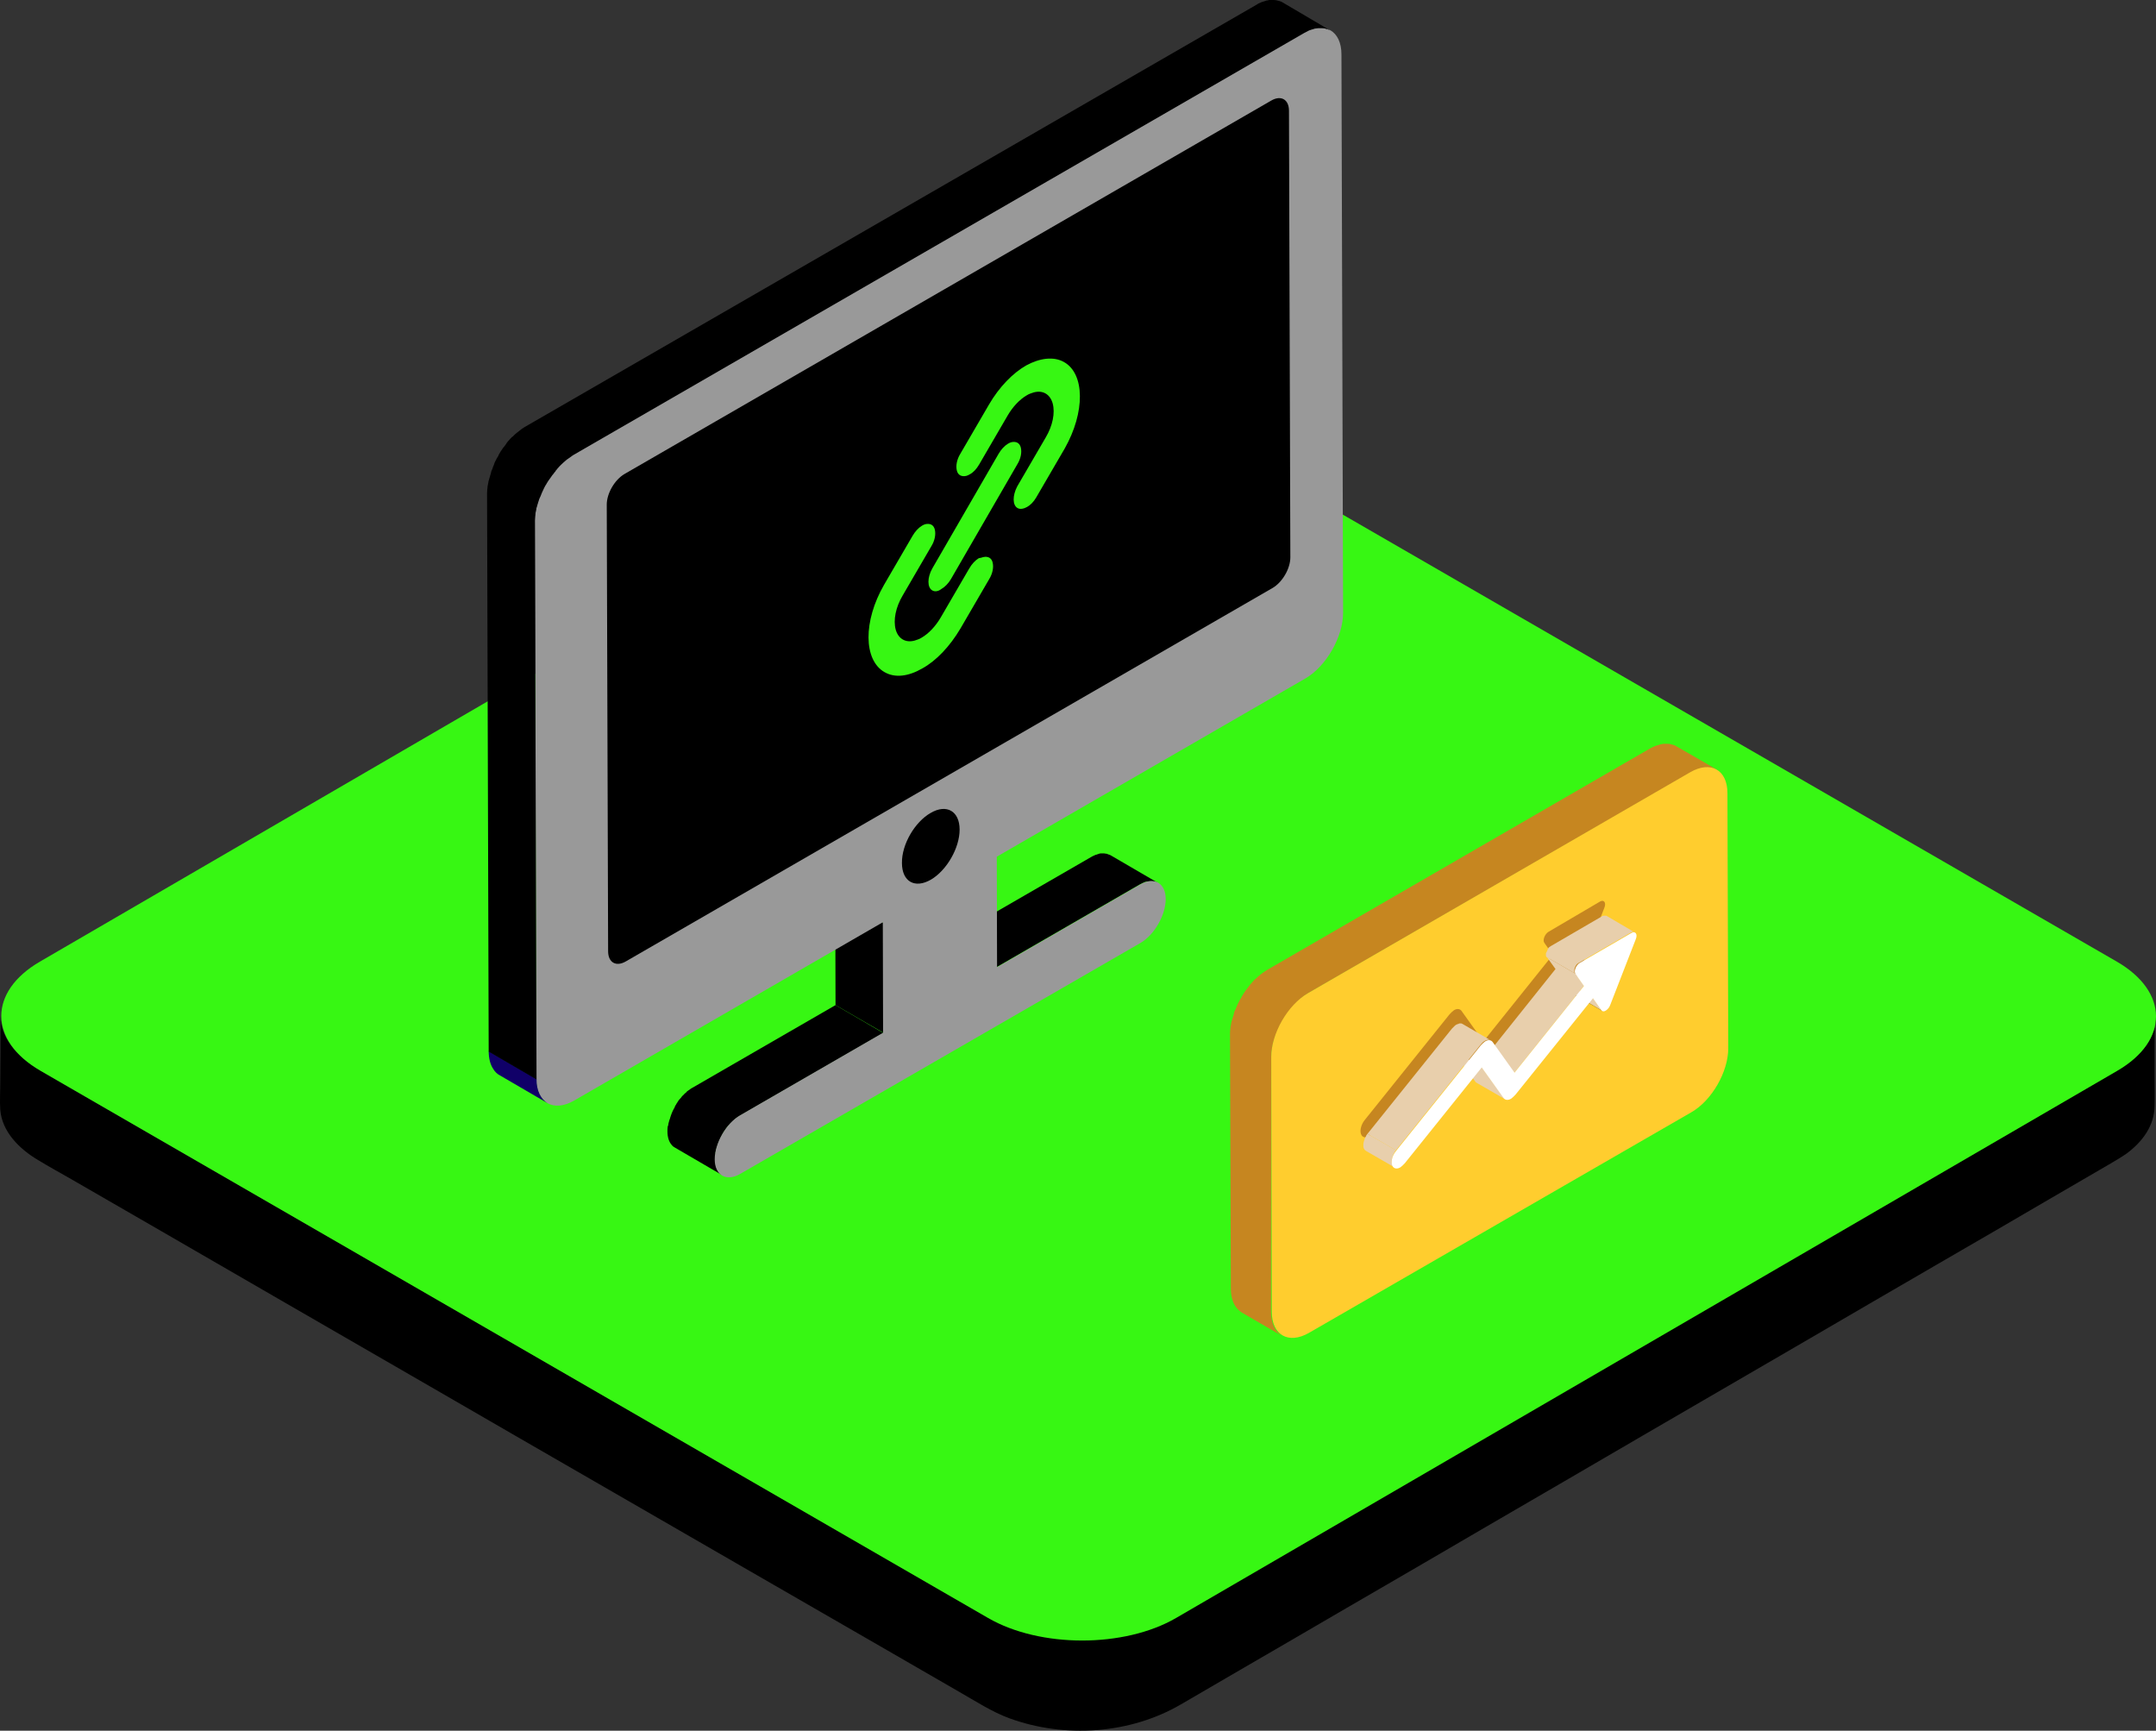 <svg xmlns:inkscape="http://www.inkscape.org/namespaces/inkscape" xmlns:sodipodi="http://sodipodi.sourceforge.net/DTD/sodipodi-0.dtd" xmlns="http://www.w3.org/2000/svg" xmlns:svg="http://www.w3.org/2000/svg" width="616.251" height="494.643" viewBox="0 0 788.802 633.143" class="icon" fill="#000000" id="svg44503" sodipodi:docname="ecommerce-integrations.svg" inkscape:version="1.2.2 (732a01da63, 2022-12-09)"><rect x="0" y="0" width="788.802" height="633.143" fill="#333333" stroke="none"/><defs id="defs44507"></defs><g id="SVGRepo_iconCarrier" transform="translate(-117.311,-194.8)"><path d="m 906,568.2 c -1.1,11 -11.2,16.5 -19.8,21.5 -8,4.6 -16,9.3 -23.9,13.9 -12.8,7.4 -25.5,14.8 -38.3,22.2 -16,9.3 -31.9,18.6 -47.9,27.8 -17.6,10.2 -35.2,20.5 -52.9,30.7 -17.7,10.3 -35.4,20.6 -53.2,30.9 -16.3,9.5 -32.5,18.9 -48.8,28.4 -13.3,7.7 -26.5,15.4 -39.8,23.1 -8.7,5 -17.4,10.1 -26.1,15.1 -6.6,3.8 -12.8,7.6 -20.3,9.8 -19.5,5.6 -41.1,3.7 -58.7,-6.5 -6.3,-3.7 -12.7,-7.3 -19,-11 -11.6,-6.7 -23.1,-13.3 -34.7,-20 -15.2,-8.8 -30.4,-17.6 -45.6,-26.3 -17.3,-10 -34.7,-20 -52,-30 -17.9,-10.3 -35.8,-20.7 -53.7,-31 -16.9,-9.8 -33.8,-19.5 -50.8,-29.3 l -43.2,-24.9 c -10.3,-6 -20.7,-11.9 -31,-17.9 -4.7,-2.7 -9.4,-5.4 -14.1,-8.2 -7.4,-4.3 -14.7,-11.1 -14.7,-20.3 0,8.4 0,16.8 -0.1,25.3 0,3 -0.2,6.1 0,9.2 0.6,8.1 7,14.4 13.7,18.4 4.1,2.5 8.3,4.8 12.5,7.2 10.8,6.2 21.6,12.5 32.4,18.7 15.6,9 31.1,18 46.7,27 18.5,10.7 37.1,21.4 55.6,32.1 19.3,11.2 38.6,22.3 58,33.5 18.4,10.6 36.7,21.2 55.1,31.8 15.3,8.8 30.5,17.6 45.8,26.4 10.3,6 20.7,11.9 31,17.9 6,3.4 11.9,7.3 18.4,9.7 20.3,7.4 44.1,5.8 62.8,-5.1 7.1,-4.1 14.2,-8.3 21.3,-12.4 13.1,-7.6 26.2,-15.2 39.2,-22.8 17.1,-9.9 34.1,-19.8 51.2,-29.8 19.1,-11.1 38.2,-22.2 57.2,-33.3 l 57.3,-33.3 c 17.1,-10 34.2,-19.9 51.4,-29.9 13.3,-7.7 26.6,-15.4 39.9,-23.2 7.3,-4.3 14.7,-8.5 22,-12.8 2.2,-1.3 4.5,-2.6 6.6,-4.1 5.6,-4.2 10,-10 10.1,-17.3 0.1,-3.7 0,-7.3 0,-11 0,-7.3 0,-14.7 0.1,-22 0.4,0.7 0.4,1.3 0.3,1.8 0,0.2 0.1,-0.3 0,0 z m 0.1,-1.6 z" fill="#100068" id="path44412" style="fill:#000000"></path><path d="m 891.8,546.6 c 19,11 19.1,28.9 0.2,39.9 L 547.6,786.7 c -18.9,11 -49.8,11 -68.8,0 L 132.1,586.5 c -19,-11 -19.1,-28.9 -0.2,-39.9 L 476.3,346.4 c 18.9,-11 49.8,-11 68.8,0 z" fill="#74e6d7" id="path44414" style="fill:#37f713;fill-opacity:1"></path><path d="m 538,517.2 h 0.1 c 0.5,0 1,0 1.5,0.1 h 0.1 c 0.5,0.1 0.9,0.3 1.3,0.5 l -17.5,-10.2 h -0.1 c -0.2,-0.1 -0.3,-0.2 -0.5,-0.2 -0.2,-0.1 -0.3,-0.1 -0.5,-0.2 -0.1,0 -0.2,-0.1 -0.3,-0.1 h -0.1 -0.1 c -0.2,0 -0.4,-0.1 -0.6,-0.1 h -0.8 -0.5 c -0.3,0 -0.5,0.1 -0.8,0.2 -0.1,0 -0.2,0.1 -0.3,0.1 -0.1,0 -0.2,0.1 -0.3,0.1 -0.1,0.1 -0.3,0.1 -0.4,0.1 -0.4,0.2 -0.9,0.4 -1.3,0.6 l -52.3,30.2 17.5,10.2 52.3,-30.2 c 0.6,-0.3 1.2,-0.6 1.7,-0.8 0.1,0 0.2,-0.1 0.3,-0.1 0.6,-0.1 1.1,-0.2 1.6,-0.2 z m -97.5,55.4 -17.5,-10.1 -0.1,-40.4 17.5,10.2 z" fill="#100068" id="path44416" style="fill:#000000"></path><path d="m 379.1,616.5 c 0.1,-0.7 0.3,-1.4 0.5,-2 0,-0.1 0,-0.1 0.1,-0.2 0.2,-0.7 0.5,-1.5 0.8,-2.2 0.3,-0.7 0.7,-1.5 1.1,-2.2 v -0.1 c 0.4,-0.7 0.8,-1.4 1.3,-2 0,-0.1 0.1,-0.1 0.1,-0.2 0.4,-0.6 0.9,-1.1 1.4,-1.6 l 0.3,-0.3 c 0.4,-0.4 0.8,-0.8 1.2,-1.1 0.2,-0.2 0.4,-0.3 0.5,-0.5 0.6,-0.5 1.2,-0.9 1.8,-1.2 l 52.3,-30.2 -17.5,-10.2 -52.3,30.2 c -0.6,0.3 -1.2,0.8 -1.8,1.2 -0.2,0.1 -0.4,0.3 -0.5,0.5 -0.3,0.2 -0.6,0.5 -0.8,0.7 -0.1,0.1 -0.2,0.3 -0.4,0.4 l -0.3,0.3 c -0.1,0.1 -0.2,0.2 -0.3,0.4 -0.3,0.3 -0.5,0.6 -0.8,0.9 -0.1,0.1 -0.2,0.2 -0.3,0.4 0,0.1 -0.1,0.1 -0.1,0.2 -0.1,0.1 -0.2,0.2 -0.2,0.3 -0.2,0.3 -0.4,0.5 -0.5,0.8 -0.2,0.3 -0.3,0.5 -0.5,0.8 v 0.2 c -0.1,0.2 -0.2,0.4 -0.4,0.7 -0.1,0.3 -0.3,0.5 -0.4,0.8 -0.1,0.2 -0.2,0.5 -0.3,0.7 -0.1,0.3 -0.2,0.6 -0.3,0.8 l -0.3,0.9 c 0,0.1 -0.1,0.3 -0.1,0.4 0,0.1 0,0.1 -0.1,0.2 0,0.1 -0.1,0.2 -0.1,0.3 -0.1,0.4 -0.2,0.7 -0.3,1.1 0,0.2 -0.1,0.4 -0.1,0.6 0,0.1 0,0.2 -0.1,0.3 0,0.1 0,0.2 -0.1,0.3 -0.1,0.6 -0.1,1.2 -0.1,1.8 0,2.2 0.6,3.9 1.6,5 0.3,0.4 0.7,0.7 1.1,0.9 l 17.5,10.2 c -1.7,-1 -2.7,-3 -2.7,-6 0,-0.7 0.1,-1.4 0.2,-2.1 -0.1,0 -0.1,-0.1 -0.1,-0.2 z" fill="#100068" id="path44418" style="fill:#000000"></path><path d="m 594.2,206.8 c 7.6,-4.4 13.9,-0.8 13.9,7.9 l 0.6,204.3 c 0,8.8 -6.2,19.6 -13.8,24 l -112.9,65.2 0.1,40.4 52.3,-30.2 c 5.1,-3 9.4,-0.6 9.4,5.3 0,5.9 -4.2,13.2 -9.3,16.1 l -146.3,84.4 c -5.1,3 -9.4,0.6 -9.4,-5.3 0,-5.9 4.2,-13.2 9.3,-16.1 l 52.3,-30.2 -0.1,-40.4 -112.9,65.2 c -7.6,4.4 -13.9,0.8 -13.9,-7.9 L 313,385.2 c 0,-8.8 6.2,-19.6 13.8,-24 z" fill="#005fdb" id="path44420" style="fill:#999999"></path><path d="m 313.6,589.5 -17.5,-10.2 c 0,2.7 0.6,5 1.7,6.6 0.6,1 1.4,1.8 2.4,2.3 l 17.5,10.2 c -2.5,-1.5 -4.1,-4.5 -4.1,-8.9 z" fill="#100068" id="path44422"></path><path d="m 586.6,195.7 c -0.3,-0.2 -0.5,-0.3 -0.8,-0.4 h -0.1 c -0.1,0 -0.2,-0.1 -0.2,-0.1 -0.1,0 -0.2,-0.1 -0.4,-0.1 -0.1,0 -0.3,-0.1 -0.4,-0.1 -0.1,0 -0.2,0 -0.3,-0.1 h -0.1 c -0.3,0 -0.6,-0.1 -0.8,-0.1 h -1.9 c -0.1,0 -0.2,0.1 -0.3,0.1 -0.2,0 -0.4,0.1 -0.6,0.1 -0.1,0 -0.2,0 -0.3,0.1 -0.1,0 -0.2,0.1 -0.3,0.1 -0.3,0.1 -0.6,0.2 -1,0.3 -0.1,0 -0.2,0.1 -0.3,0.1 -0.1,0 -0.1,0.1 -0.2,0.1 -0.6,0.2 -1.1,0.5 -1.7,0.9 L 309.3,351 c -0.7,0.4 -1.4,0.9 -2.1,1.5 -0.1,0.1 -0.2,0.2 -0.4,0.3 -0.7,0.5 -1.3,1.1 -1.9,1.7 -0.1,0.1 -0.1,0.1 -0.2,0.1 l -0.3,0.3 c -0.3,0.3 -0.6,0.6 -0.9,1 l -0.3,0.3 c -0.1,0.1 -0.2,0.2 -0.2,0.3 -0.2,0.2 -0.4,0.4 -0.5,0.7 -0.1,0.1 -0.2,0.3 -0.3,0.4 -0.1,0.1 -0.2,0.3 -0.3,0.4 -0.1,0.2 -0.3,0.3 -0.4,0.5 -0.1,0.1 -0.2,0.2 -0.3,0.4 -0.1,0.2 -0.3,0.4 -0.4,0.6 -0.1,0.1 -0.2,0.3 -0.3,0.4 0,0.1 -0.1,0.1 -0.1,0.2 -0.2,0.4 -0.5,0.8 -0.7,1.2 v 0.1 c 0,0.1 -0.1,0.2 -0.1,0.2 -0.2,0.3 -0.3,0.6 -0.5,0.8 -0.1,0.1 -0.1,0.3 -0.2,0.4 -0.1,0.1 -0.1,0.3 -0.2,0.4 -0.1,0.1 -0.1,0.2 -0.2,0.4 -0.2,0.3 -0.3,0.6 -0.4,1 0,0.1 -0.1,0.1 -0.1,0.2 v 0.1 c -0.2,0.4 -0.4,0.8 -0.5,1.3 0,0.1 -0.1,0.1 -0.1,0.2 -0.1,0.2 -0.1,0.3 -0.2,0.5 -0.1,0.2 -0.2,0.4 -0.2,0.6 -0.1,0.2 -0.1,0.3 -0.1,0.5 -0.1,0.2 -0.1,0.4 -0.2,0.6 0,0.1 -0.1,0.2 -0.1,0.4 -0.1,0.2 -0.1,0.4 -0.2,0.6 -0.1,0.2 -0.1,0.5 -0.2,0.7 0,0.1 0,0.2 -0.1,0.3 0,0.2 -0.1,0.3 -0.1,0.5 -0.1,0.4 -0.1,0.7 -0.2,1.1 0,0.1 0,0.2 -0.1,0.3 v 0.3 c -0.1,0.8 -0.2,1.6 -0.2,2.4 l 0.6,204.3 17.5,10.2 -0.6,-204.5 c 0,-0.8 0.1,-1.6 0.2,-2.4 0,-0.2 0,-0.4 0.1,-0.6 0.1,-0.4 0.1,-0.7 0.2,-1.1 0,-0.3 0.1,-0.5 0.2,-0.8 0.1,-0.2 0.1,-0.5 0.2,-0.7 0.1,-0.3 0.2,-0.7 0.3,-1 0.1,-0.2 0.1,-0.4 0.2,-0.6 0.1,-0.4 0.2,-0.7 0.4,-1.1 0.1,-0.1 0.1,-0.3 0.2,-0.4 l 0.6,-1.5 c 0,-0.1 0.1,-0.1 0.1,-0.2 0.2,-0.4 0.4,-0.9 0.6,-1.3 0.1,-0.1 0.1,-0.3 0.2,-0.4 0.2,-0.4 0.4,-0.8 0.7,-1.2 0,-0.1 0.1,-0.2 0.1,-0.2 0.3,-0.5 0.6,-1 0.9,-1.4 0.1,-0.1 0.2,-0.3 0.3,-0.4 0.2,-0.3 0.5,-0.7 0.7,-1 0.1,-0.2 0.3,-0.4 0.4,-0.5 0.2,-0.3 0.4,-0.5 0.6,-0.8 0.2,-0.2 0.4,-0.4 0.5,-0.7 0.2,-0.2 0.4,-0.4 0.5,-0.6 0.3,-0.3 0.6,-0.7 0.9,-1 l 0.5,-0.5 c 0.6,-0.6 1.3,-1.2 1.9,-1.7 0.1,-0.1 0.2,-0.2 0.4,-0.3 l 2.1,-1.5 267.4,-154.4 c 0.6,-0.3 1.2,-0.6 1.7,-0.9 0.2,-0.1 0.4,-0.1 0.5,-0.2 0.3,-0.1 0.7,-0.2 1,-0.3 0.2,-0.1 0.4,-0.1 0.6,-0.2 0.2,0 0.4,-0.1 0.6,-0.1 0.3,0 0.5,-0.1 0.7,-0.1 h 1.5 c 0.4,0 0.7,0.1 1,0.1 0.1,0 0.2,0 0.2,0.1 0.3,0.1 0.5,0.1 0.8,0.2 0.1,0 0.2,0.1 0.2,0.1 0.3,0.1 0.6,0.3 0.9,0.4 z" fill="#100068" id="path44424" style="fill:#000000"></path><path d="m 582.4,231.6 c 3.6,-2.1 6.5,-0.4 6.5,3.7 l 0.5,163.4 c 0,4.1 -2.9,9.1 -6.5,11.2 L 346.3,546.5 c -3.6,2.1 -6.5,0.4 -6.5,-3.7 l -0.5,-163.4 c 0,-4.1 2.9,-9.1 6.5,-11.2 z" fill="#100068" id="path44426" style="fill:#000000"></path><path d="m 457.8,492.2 c 5.8,-3.4 10.6,-0.7 10.6,6.1 0,6.7 -4.7,14.9 -10.5,18.3 -5.9,3.4 -10.6,0.7 -10.6,-6.1 -0.1,-6.8 4.7,-15 10.5,-18.3 z" fill="#ffffff" id="path44428" style="fill:#000000"></path><path d="m 458.401,410.794 c -1.874,-1.071 -1.874,-4.686 0,-8.033 l 24.233,-41.906 c 0.937,-1.607 2.142,-2.945 3.481,-3.749 0.402,-0.268 0.803,-0.402 1.205,-0.536 1.74,-0.402 3.079,0.268 3.481,2.008 0.402,1.74 0,4.017 -1.339,6.159 l -24.233,41.906 c -0.937,1.607 -2.276,2.945 -3.481,3.615 -1.205,0.937 -2.41,1.071 -3.347,0.536 z" fill="#ffffff" id="path44646" style="stroke-width:1.339;fill:#37f713;fill-opacity:1"></path><path d="m 477.011,398.611 c 1.74,-0.402 3.079,0.268 3.481,2.008 0.402,1.74 0,4.017 -1.339,6.159 l -10.443,17.94 c -3.883,6.56 -8.836,11.782 -13.924,14.593 -5.088,2.945 -10.041,3.615 -13.924,1.339 -7.631,-4.418 -7.765,-18.61 -0.134,-31.864 l 10.443,-17.94 c 0.937,-1.607 2.142,-2.945 3.481,-3.749 0.402,-0.268 0.803,-0.402 1.205,-0.536 1.74,-0.402 3.079,0.268 3.481,2.008 0.402,1.74 0,4.017 -1.339,6.159 l -10.443,17.94 c -2.544,4.284 -3.481,8.97 -2.544,12.451 0.937,3.347 3.615,4.954 6.962,4.017 0.803,-0.268 1.74,-0.536 2.544,-1.071 2.544,-1.473 5.088,-4.15 6.962,-7.364 l 10.443,-17.94 c 0.937,-1.607 2.142,-2.945 3.481,-3.749 0.803,-0.134 1.205,-0.268 1.607,-0.402 z" fill="#ffffff" id="path44648" style="stroke-width:1.339;fill:#37f713;fill-opacity:1"></path><path d="m 506.599,327.251 c 7.631,4.284 7.765,18.342 0.268,31.597 l -10.443,17.94 c -0.937,1.607 -2.142,2.812 -3.347,3.481 -1.205,0.669 -2.544,0.937 -3.481,0.402 -1.874,-1.071 -1.874,-4.552 -0.134,-7.899 l 10.443,-17.94 c 2.544,-4.284 3.481,-8.97 2.544,-12.451 -0.937,-3.347 -3.615,-4.954 -6.962,-4.017 -0.803,0.268 -1.74,0.536 -2.544,1.071 -2.544,1.473 -5.088,4.15 -6.962,7.364 l -10.443,17.94 c -0.937,1.607 -2.142,2.945 -3.481,3.615 -0.402,0.268 -0.803,0.402 -1.205,0.536 -1.74,0.402 -3.079,-0.268 -3.481,-2.008 -0.402,-1.74 0,-4.017 1.339,-6.159 l 10.443,-17.94 c 3.749,-6.426 8.702,-11.514 13.656,-14.326 4.954,-2.678 10.041,-3.347 13.79,-1.205 z" fill="#ffffff" id="path44652" style="stroke-width:1.339;fill:#37f713;fill-opacity:1"></path><path d="m 730.616,467.799 c -0.1,0 -0.1,0 0,0 -0.3,-0.2 -0.5,-0.3 -0.8,-0.4 h -0.1 c -0.1,0 -0.2,-0.1 -0.2,-0.1 -0.1,0 -0.2,-0.1 -0.4,-0.1 -0.1,0 -0.3,-0.1 -0.4,-0.1 -0.1,0 -0.2,0 -0.2,-0.1 h -0.1 c -0.3,0 -0.5,-0.1 -0.8,-0.1 h -1.9 c -0.1,0 -0.2,0.1 -0.3,0.1 -0.2,0 -0.4,0.1 -0.6,0.1 -0.1,0 -0.2,0 -0.3,0.1 -0.1,0 -0.2,0.1 -0.3,0.1 -0.3,0.1 -0.6,0.2 -1,0.3 -0.1,0 -0.2,0.1 -0.3,0.1 -0.1,0 -0.1,0.1 -0.2,0.1 -0.6,0.2 -1.1,0.5 -1.7,0.8 l -139.9,80.9 c -0.7,0.4 -1.4,0.9 -2.1,1.4 -0.1,0.1 -0.2,0.2 -0.4,0.3 -0.7,0.5 -1.3,1.1 -1.9,1.7 -0.1,0.1 -0.1,0.1 -0.2,0.1 l -0.3,0.3 c -0.3,0.3 -0.6,0.6 -0.9,1 l -0.3,0.3 c -0.1,0.1 -0.1,0.2 -0.2,0.3 -0.2,0.2 -0.4,0.4 -0.5,0.6 -0.1,0.1 -0.2,0.3 -0.3,0.4 -0.1,0.1 -0.2,0.2 -0.3,0.4 -0.1,0.2 -0.3,0.3 -0.4,0.5 -0.1,0.1 -0.2,0.2 -0.3,0.4 -0.1,0.2 -0.3,0.4 -0.4,0.6 -0.1,0.1 -0.2,0.3 -0.3,0.4 0,0.1 -0.1,0.1 -0.1,0.2 -0.2,0.4 -0.5,0.8 -0.7,1.1 v 0.1 c 0,0.1 -0.1,0.2 -0.1,0.2 -0.2,0.3 -0.3,0.6 -0.5,0.8 -0.1,0.1 -0.1,0.3 -0.2,0.4 -0.1,0.1 -0.1,0.3 -0.2,0.4 -0.1,0.1 -0.1,0.2 -0.2,0.4 -0.2,0.3 -0.3,0.6 -0.4,0.9 0,0.1 -0.1,0.1 -0.1,0.2 -0.2,0.4 -0.3,0.8 -0.5,1.2 0,0.1 -0.1,0.1 -0.1,0.2 -0.1,0.1 -0.1,0.3 -0.2,0.4 -0.1,0.2 -0.2,0.4 -0.2,0.6 -0.1,0.2 -0.1,0.3 -0.1,0.5 -0.1,0.2 -0.1,0.4 -0.2,0.6 0,0.1 -0.1,0.2 -0.1,0.4 -0.1,0.2 -0.1,0.4 -0.2,0.6 -0.1,0.2 -0.1,0.5 -0.2,0.7 0,0.1 0,0.2 -0.1,0.2 0,0.2 -0.1,0.3 -0.1,0.5 -0.1,0.4 -0.1,0.7 -0.2,1.1 0,0.1 0,0.2 -0.1,0.3 v 0.3 c -0.1,0.8 -0.2,1.6 -0.2,2.4 l 0.3,93.3 c 0,3.2 0.9,5.7 2.3,7.3 0.5,0.5 1,1 1.6,1.4 l 14.8,8.6 c -2.4,-1.4 -3.9,-4.4 -4,-8.7 l 0.1,-93.3 c 0,-0.8 0.1,-1.6 0.2,-2.4 0,-0.2 0,-0.4 0.1,-0.6 0.1,-0.4 0.1,-0.7 0.2,-1.1 0,-0.2 0.1,-0.5 0.1,-0.7 0.1,-0.2 0.1,-0.5 0.2,-0.7 0.1,-0.3 0.2,-0.6 0.3,-1 0.1,-0.2 0.1,-0.4 0.2,-0.6 0.1,-0.4 0.2,-0.7 0.4,-1.1 0.1,-0.1 0.1,-0.3 0.2,-0.4 l 0.6,-1.5 c 0,-0.1 0.1,-0.1 0.1,-0.2 0.2,-0.4 0.4,-0.9 0.6,-1.3 0.1,-0.1 0.1,-0.3 0.2,-0.4 0.2,-0.4 0.4,-0.8 0.7,-1.2 0,-0.1 0.1,-0.2 0.1,-0.2 0.3,-0.5 0.6,-0.9 0.9,-1.4 0.1,-0.1 0.2,-0.3 0.3,-0.4 0.2,-0.3 0.4,-0.6 0.7,-1 0.1,-0.2 0.2,-0.3 0.4,-0.5 0.2,-0.3 0.4,-0.5 0.6,-0.8 0.2,-0.2 0.3,-0.4 0.5,-0.6 0.2,-0.2 0.3,-0.4 0.5,-0.6 0.3,-0.3 0.6,-0.7 0.9,-1 0.1,-0.2 0.3,-0.3 0.4,-0.4 0.6,-0.6 1.3,-1.2 1.9,-1.7 0.1,-0.1 0.2,-0.2 0.4,-0.3 0.7,-0.5 1.4,-1 2.1,-1.4 l 139.9,-80.7 c 0.6,-0.3 1.1,-0.6 1.7,-0.8 0.2,-0.1 0.4,-0.1 0.5,-0.2 0.3,-0.1 0.6,-0.2 1,-0.3 0.2,-0.1 0.4,-0.1 0.6,-0.2 0.2,0 0.4,-0.1 0.6,-0.1 0.2,0 0.5,-0.1 0.7,-0.1 h 1.5 c 0.3,0 0.7,0.1 1,0.1 0.1,0 0.2,0 0.2,0.1 0.3,0.1 0.5,0.1 0.7,0.2 0.1,0 0.2,0.1 0.2,0.1 0.3,0.1 0.6,0.3 0.9,0.4 z" fill="#c68620" id="path33362"></path><path d="m 735.716,477.299 c 7.5,-4.3 13.6,-0.9 13.6,7.7 l 0.3,93.3 c 0,8.6 -6,19.1 -13.5,23.4 l -139.9,80.7 c -7.5,4.3 -13.6,0.8 -13.6,-7.7 l -0.2,-93.2 c 0,-8.6 6,-19.1 13.5,-23.4 z" fill="#ffcd2e" id="path33364"></path><path d="m 703.516,564.599 -10.4,-6 c -0.1,-0.1 -0.2,-0.1 -0.3,-0.3 l 10.4,6 c 0.1,0.2 0.2,0.3 0.3,0.3" fill="#674611" id="path33366"></path><path d="m 700.116,559.999 -10.4,-6 3.2,4.3 10.4,6.1 z" fill="#e8cfac" id="path33368"></path><path d="m 702.716,524.599 c 1.4,-0.8 2.3,0.4 1.6,2.2 l -9.4,24.3 c -0.3,0.9 -1,1.6 -1.6,2 -0.6,0.4 -1.2,0.4 -1.6,-0.1 l -3.1,-4.4 -28.2,35.2 c -0.5,0.6 -1.1,1.1 -1.6,1.5 -1.1,0.6 -2.2,0.6 -2.8,-0.2 l -8,-11.2 -28.1,35 c -0.5,0.6 -1.1,1.1 -1.6,1.5 -1.1,0.7 -2.2,0.6 -2.8,-0.2 -0.9,-1.3 -0.4,-3.9 1.2,-5.8 l 30.9,-38.5 c 0.5,-0.6 1.1,-1.1 1.6,-1.5 1.1,-0.7 2.2,-0.6 2.8,0.2 l 8,11.2 25.4,-31.7 -3.1,-4.4 c -0.7,-1 0.2,-3.2 1.5,-4 z" fill="#c68620" id="path33370"></path><path d="m 661.016,581.099 10.4,6 25.4,-31.7 -3.1,-4.4 -10.4,-6 3.1,4.3 z" fill="#e8cfac" id="path33372"></path><path d="m 715.416,535.899 -5.3,-3.1 -5.1,-3 h -1.1 c -0.1,0 -0.2,0.1 -0.3,0.1 l -18.9,11 c -0.2,0.1 -0.4,0.3 -0.6,0.4 l -0.2,0.2 -0.1,0.1 c 0,0.1 -0.1,0.1 -0.1,0.2 0,0.1 -0.1,0.1 -0.1,0.2 0,0.1 -0.1,0.1 -0.1,0.2 v 0.1 c 0,0.1 -0.1,0.1 -0.1,0.2 0,0.1 0,0.1 -0.1,0.2 0,0.1 0,0.1 -0.1,0.2 0,0.1 0,0.1 -0.1,0.2 0,0.1 0,0.1 -0.1,0.2 0,0.1 0,0.1 -0.1,0.2 v 0.9 c 0,0.2 0.1,0.4 0.2,0.5 l 10.4,6 c -0.1,-0.1 -0.2,-0.3 -0.2,-0.5 v -1 c 0.1,-0.4 0.2,-0.8 0.4,-1.1 0.1,-0.2 0.2,-0.4 0.3,-0.5 0.1,-0.1 0.2,-0.3 0.4,-0.4 0.2,-0.2 0.4,-0.3 0.6,-0.4 l 18.9,-11 c 0.1,-0.1 0.2,-0.1 0.3,-0.2 h 0.1 c 0.1,0 0.2,-0.1 0.3,-0.1 h 0.3 c 0.4,0.2 0.5,0.2 0.5,0.2 0.1,0 0.1,0 0,0 z m -48,60.5 -8,-11.2 -10.4,-6 8,11.2 c 0.1,0.2 0.3,0.4 0.5,0.5 l 10.4,6 c -0.2,-0.1 -0.3,-0.3 -0.5,-0.5 z" fill="#e8cfac" id="path33374"></path><path d="m 652.416,569.399 c -0.1,0 -0.1,-0.1 -0.2,-0.1 -0.1,0 -0.1,0 -0.2,-0.1 h -0.7 c -0.1,0 -0.2,0 -0.3,0.1 0,0 -0.1,0 -0.1,0.1 h -0.2 c -0.2,0.1 -0.3,0.1 -0.5,0.2 -0.2,0.1 -0.5,0.3 -0.7,0.5 l -0.2,0.2 -0.2,0.2 -0.4,0.4 -0.2,0.2 -30.9,38.5 10.4,6 30.9,-38.5 c 0.2,-0.3 0.5,-0.5 0.7,-0.8 l 0.2,-0.2 c 0.2,-0.2 0.5,-0.4 0.7,-0.5 l 0.6,-0.3 h 0.1 c 0.2,-0.1 0.4,-0.1 0.5,-0.1 h 0.5 c 0.2,0 0.3,0.1 0.5,0.2 z" fill="#e8cfac" id="path33376"></path><path d="m 617.316,609.999 c -0.1,0.1 -0.1,0.2 -0.2,0.3 v 0.1 c 0,0.1 -0.1,0.1 -0.1,0.2 -0.1,0.1 -0.1,0.2 -0.2,0.3 0,0.1 -0.1,0.2 -0.1,0.3 0,0.1 -0.1,0.1 -0.1,0.2 0,0.1 -0.1,0.2 -0.1,0.3 0,0.1 -0.1,0.2 -0.1,0.3 0,0.1 -0.1,0.2 -0.1,0.3 0,0.1 -0.1,0.3 -0.1,0.4 v 0.1 c 0,0.1 0,0.2 -0.1,0.3 v 1.3 c 0.1,0.3 0.2,0.7 0.4,0.9 0.1,0.2 0.3,0.4 0.5,0.5 l 10.4,6 c -0.2,-0.1 -0.4,-0.3 -0.5,-0.5 -0.2,-0.3 -0.3,-0.6 -0.4,-0.9 v -0.1 c -0.1,-0.3 -0.1,-0.7 0,-1.1 0,-0.1 0,-0.3 0.1,-0.4 v -0.1 c 0.1,-0.3 0.1,-0.5 0.2,-0.8 0.1,-0.3 0.2,-0.5 0.3,-0.8 0.1,-0.3 0.3,-0.5 0.4,-0.8 0.2,-0.3 0.3,-0.5 0.5,-0.7 l -10.4,-6 -0.1,0.1 c -0.1,0.1 -0.1,0.2 -0.2,0.3 z" fill="#e8cfac" id="path33378"></path><path d="m 714.216,536.099 c 1.4,-0.8 2.3,0.4 1.6,2.2 l -9.4,24.2 c -0.3,0.9 -1,1.6 -1.6,2 -0.6,0.4 -1.2,0.4 -1.6,-0.1 l -3.1,-4.4 -28.3,35.2 c -0.5,0.6 -1.1,1.1 -1.6,1.5 -1.1,0.7 -2.2,0.6 -2.8,-0.2 l -8,-11.2 -28.1,35 c -0.5,0.6 -1.1,1.1 -1.6,1.5 -1.1,0.7 -2.2,0.6 -2.8,-0.2 -0.9,-1.3 -0.4,-3.9 1.2,-5.8 l 30.9,-38.5 c 0.5,-0.6 1.1,-1.1 1.6,-1.5 1.1,-0.7 2.2,-0.6 2.8,0.2 l 8,11.2 25.4,-31.7 -3.1,-4.4 c -0.7,-1 0.2,-3.2 1.5,-4 z" fill="#ffffff" id="path33380"></path></g></svg>
